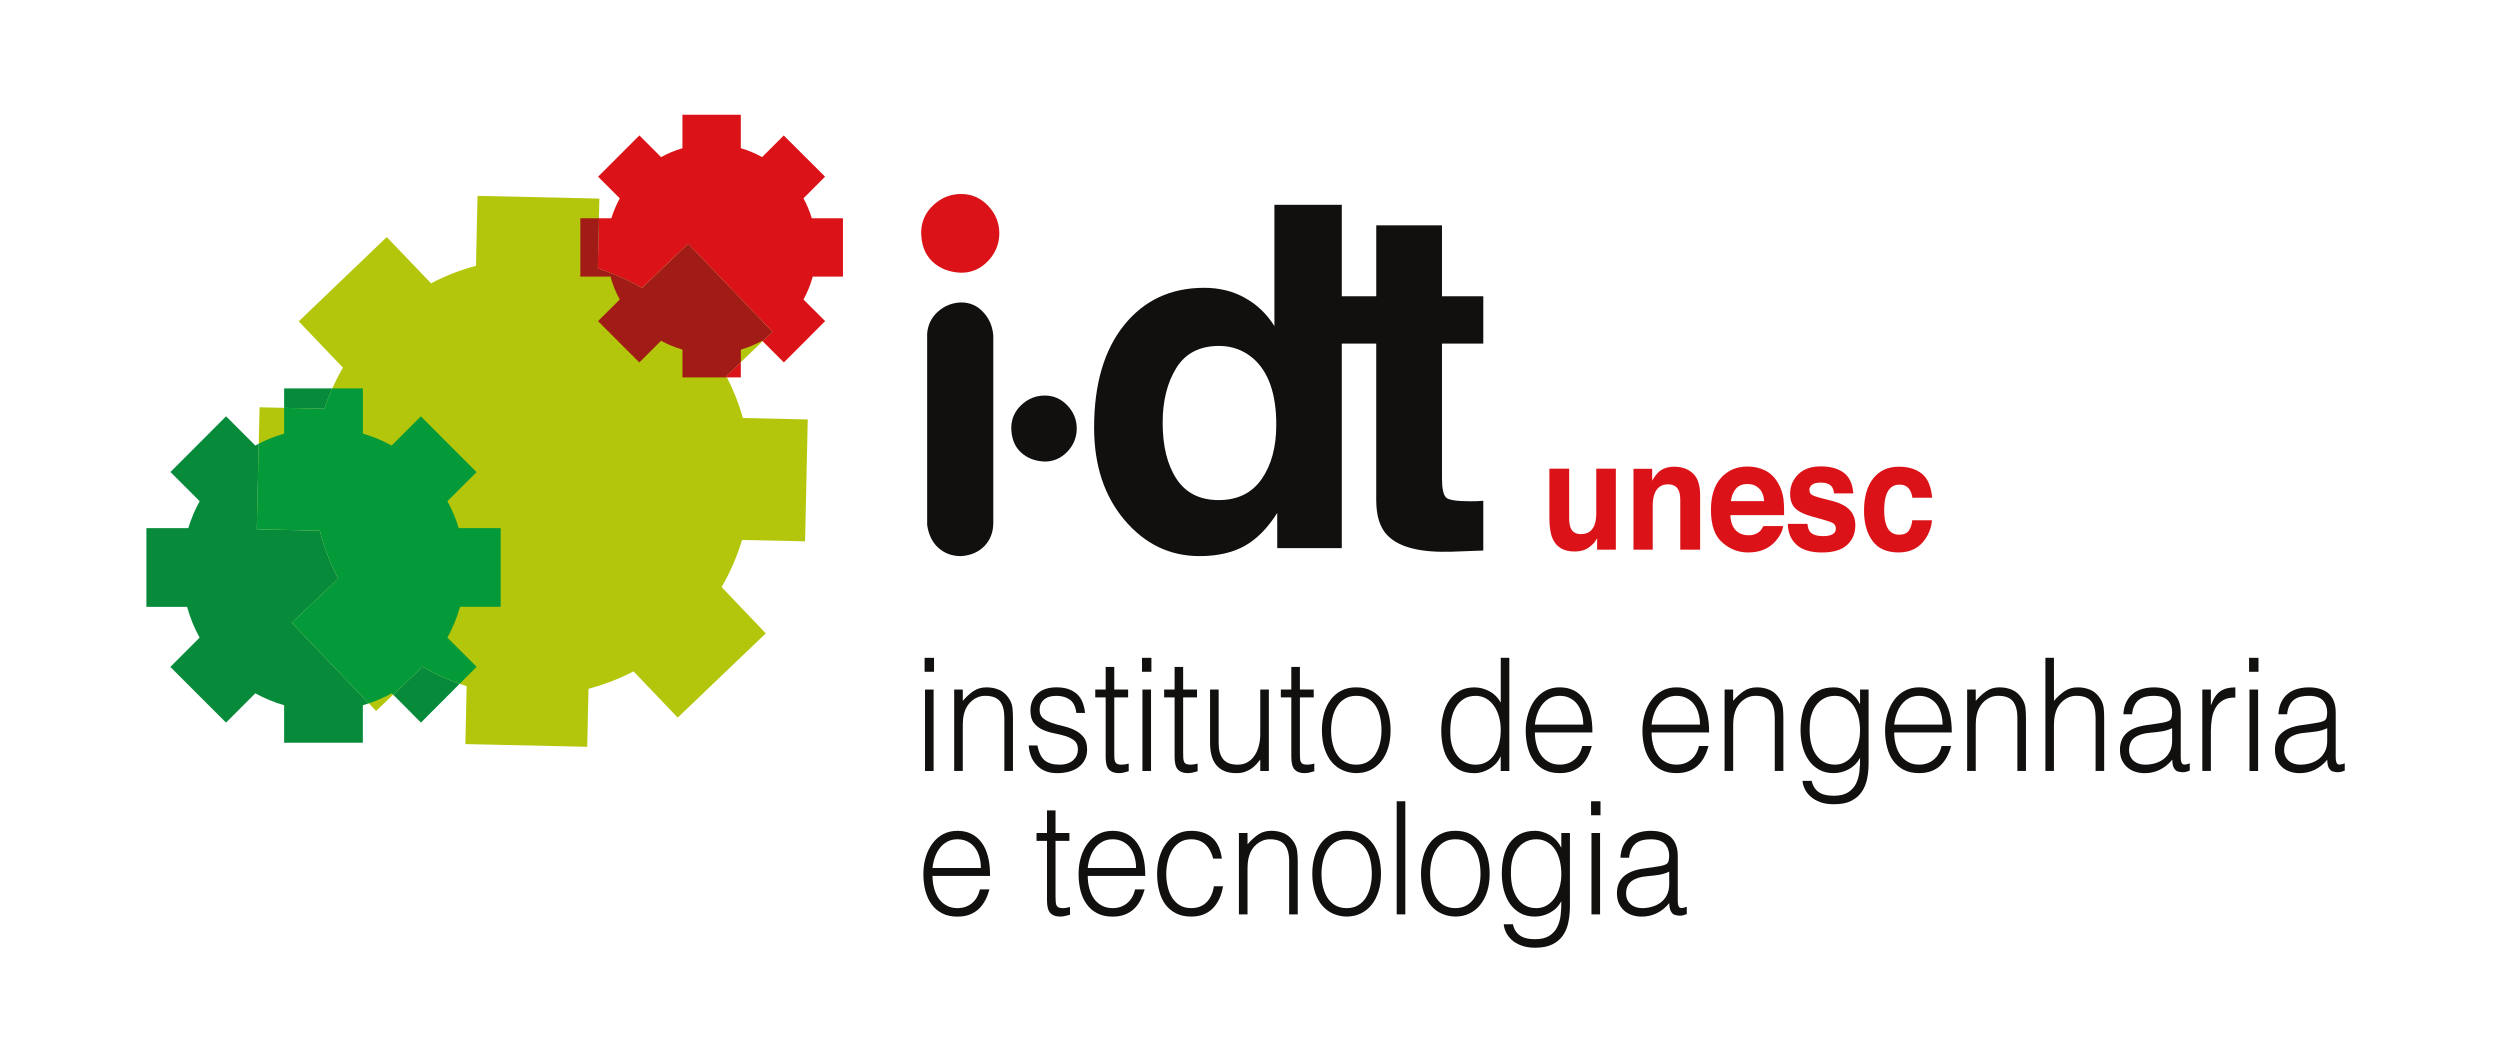 <svg width="260" height="110" viewBox="0 0 260 110" fill="none" xmlns="http://www.w3.org/2000/svg">
<path d="M96.202 80.182H97.096V71.713H96.202V80.182ZM96.158 69.866H97.139V68.413H96.158V69.866Z" fill="#12100E"/>
<path d="M100.13 80.18H99.236V71.713H100.13V72.89C100.486 72.478 100.851 72.139 101.236 71.876C101.618 71.618 102.075 71.484 102.613 71.484C103.089 71.484 103.529 71.575 103.937 71.753C104.343 71.934 104.686 72.246 104.965 72.694C105.15 72.993 105.265 73.31 105.296 73.633C105.331 73.953 105.347 74.288 105.347 74.638V80.177H104.453V74.652C104.453 73.891 104.301 73.317 103.996 72.934C103.688 72.556 103.179 72.366 102.465 72.366C102.186 72.366 101.933 72.411 101.705 72.505C101.479 72.593 101.268 72.718 101.09 72.871C100.904 73.025 100.747 73.199 100.618 73.394C100.489 73.589 100.391 73.798 100.322 74.014C100.233 74.288 100.177 74.553 100.158 74.8C100.137 75.053 100.13 75.324 100.13 75.617V80.178V80.18Z" fill="#12100E"/>
<path d="M107.891 77.53C108.033 78.258 108.286 78.776 108.643 79.077C109.006 79.374 109.523 79.525 110.199 79.525C110.527 79.525 110.805 79.481 111.044 79.393C111.281 79.307 111.481 79.185 111.633 79.041C111.786 78.894 111.905 78.727 111.985 78.542C112.062 78.359 112.103 78.163 112.103 77.957C112.103 77.541 111.981 77.232 111.738 77.03C111.495 76.828 111.19 76.671 110.825 76.556C110.455 76.441 110.06 76.344 109.636 76.263C109.208 76.182 108.814 76.06 108.446 75.894C108.075 75.732 107.772 75.497 107.53 75.192C107.286 74.887 107.166 74.457 107.166 73.899C107.166 73.194 107.398 72.613 107.873 72.162C108.344 71.709 109.013 71.483 109.873 71.483C110.734 71.483 111.386 71.685 111.901 72.094C112.426 72.507 112.741 73.187 112.847 74.148H111.941C111.863 73.495 111.637 73.033 111.265 72.769C110.894 72.502 110.427 72.368 109.861 72.368C109.295 72.368 108.866 72.502 108.567 72.769C108.27 73.033 108.119 73.383 108.119 73.821C108.119 74.202 108.241 74.493 108.483 74.697C108.729 74.899 109.032 75.06 109.399 75.187C109.769 75.314 110.164 75.424 110.593 75.521C111.02 75.619 111.413 75.758 111.778 75.939C112.145 76.119 112.452 76.361 112.696 76.666C112.94 76.974 113.06 77.394 113.06 77.943C113.06 78.342 112.983 78.699 112.823 79.009C112.664 79.318 112.445 79.581 112.166 79.785C111.891 79.996 111.558 80.149 111.175 80.253C110.795 80.358 110.377 80.408 109.917 80.408C109.457 80.408 109.06 80.334 108.708 80.189C108.359 80.041 108.056 79.837 107.812 79.574C107.563 79.314 107.366 79.009 107.23 78.659C107.093 78.311 107.011 77.934 106.986 77.53H107.896H107.891Z" fill="#12100E"/>
<path d="M117.384 80.211C117.279 80.231 117.131 80.271 116.954 80.326C116.771 80.38 116.574 80.406 116.359 80.406C115.912 80.406 115.57 80.283 115.337 80.041C115.103 79.793 114.99 79.358 114.99 78.724V72.531H113.906V71.713H114.99V69.359H115.884V71.713H117.325V72.531H115.884V78.333C115.884 78.539 115.889 78.722 115.898 78.87C115.91 79.025 115.938 79.149 115.988 79.25C116.039 79.347 116.115 79.419 116.217 79.46C116.325 79.502 116.467 79.525 116.656 79.525C116.774 79.525 116.898 79.514 117.021 79.494C117.143 79.473 117.267 79.443 117.386 79.41V80.211H117.384Z" fill="#12100E"/>
<path d="M118.813 80.182H119.707V71.713H118.813V80.182ZM118.768 69.866H119.747V68.413H118.768V69.866Z" fill="#12100E"/>
<path d="M124.551 80.211C124.442 80.231 124.299 80.271 124.119 80.326C123.943 80.38 123.746 80.406 123.529 80.406C123.081 80.406 122.738 80.283 122.506 80.041C122.274 79.793 122.159 79.358 122.159 78.724V72.531H121.07V71.713H122.159V69.359H123.048V71.713H124.49V72.531H123.048V78.333C123.048 78.539 123.053 78.722 123.063 78.87C123.077 79.025 123.104 79.149 123.154 79.25C123.205 79.347 123.281 79.419 123.386 79.46C123.49 79.502 123.638 79.525 123.825 79.525C123.945 79.525 124.064 79.514 124.189 79.494C124.313 79.473 124.433 79.443 124.553 79.41V80.211H124.551Z" fill="#12100E"/>
<path d="M131.067 71.712H131.961V80.182H131.067V79.002C130.949 79.156 130.815 79.316 130.668 79.476C130.517 79.642 130.348 79.793 130.153 79.926C129.961 80.061 129.736 80.178 129.478 80.269C129.215 80.363 128.919 80.406 128.585 80.406C128.064 80.406 127.637 80.33 127.292 80.169C126.94 80.011 126.665 79.795 126.449 79.511C126.236 79.225 126.077 78.896 125.987 78.518C125.894 78.145 125.846 77.734 125.846 77.288V71.712H126.74V77.272C126.74 78 126.893 78.56 127.203 78.946C127.508 79.332 128.015 79.525 128.717 79.525C129.088 79.525 129.417 79.448 129.707 79.291C130.001 79.129 130.247 78.908 130.44 78.626C130.642 78.344 130.799 78.007 130.902 77.615C131.013 77.222 131.067 76.793 131.067 76.323V71.712Z" fill="#12100E"/>
<path d="M136.69 80.211C136.58 80.231 136.437 80.271 136.261 80.326C136.082 80.38 135.883 80.406 135.664 80.406C135.218 80.406 134.876 80.283 134.648 80.041C134.413 79.793 134.296 79.358 134.296 78.724V72.531H133.207V71.713H134.296V69.359H135.19V71.713H136.627V72.531H135.19V78.333C135.19 78.539 135.193 78.722 135.205 78.87C135.211 79.025 135.24 79.149 135.291 79.25C135.341 79.347 135.418 79.419 135.521 79.46C135.624 79.502 135.773 79.525 135.96 79.525C136.08 79.525 136.202 79.514 136.324 79.494C136.451 79.473 136.575 79.443 136.688 79.41V80.211H136.69Z" fill="#12100E"/>
<path d="M143.674 75.945C143.674 75.445 143.624 74.974 143.521 74.54C143.425 74.103 143.265 73.727 143.059 73.404C142.85 73.084 142.583 72.829 142.256 72.645C141.927 72.458 141.526 72.366 141.05 72.366C140.575 72.366 140.188 72.469 139.857 72.671C139.52 72.873 139.249 73.138 139.045 73.472C138.834 73.803 138.681 74.183 138.58 74.614C138.482 75.044 138.432 75.487 138.432 75.945C138.432 76.469 138.489 76.952 138.606 77.394C138.717 77.832 138.886 78.211 139.104 78.528C139.32 78.846 139.59 79.09 139.923 79.262C140.251 79.44 140.623 79.525 141.052 79.525C141.517 79.525 141.914 79.422 142.251 79.22C142.582 79.016 142.852 78.751 143.061 78.413C143.265 78.076 143.425 77.696 143.523 77.271C143.625 76.847 143.676 76.403 143.676 75.945M141.05 80.408C140.554 80.396 140.094 80.302 139.66 80.114C139.228 79.929 138.851 79.656 138.527 79.281C138.202 78.908 137.952 78.447 137.763 77.889C137.574 77.333 137.479 76.687 137.479 75.945C137.479 75.326 137.555 74.744 137.7 74.206C137.85 73.666 138.073 73.197 138.372 72.789C138.672 72.389 139.041 72.07 139.487 71.835C139.933 71.599 140.453 71.483 141.048 71.483C141.644 71.483 142.177 71.599 142.627 71.835C143.07 72.07 143.446 72.385 143.744 72.779C144.038 73.178 144.261 73.65 144.402 74.195C144.55 74.743 144.62 75.324 144.62 75.943C144.62 76.621 144.537 77.229 144.366 77.776C144.197 78.321 143.96 78.786 143.646 79.18C143.333 79.57 142.958 79.874 142.514 80.088C142.075 80.3 141.585 80.405 141.05 80.405V80.408Z" fill="#12100E"/>
<path d="M156.076 75.915C156.076 75.434 156.017 74.981 155.896 74.551C155.778 74.12 155.609 73.744 155.384 73.422C155.161 73.101 154.886 72.843 154.565 72.653C154.239 72.463 153.875 72.369 153.471 72.369C153.004 72.369 152.6 72.469 152.264 72.672C151.926 72.875 151.649 73.146 151.431 73.498C151.211 73.845 151.053 74.251 150.955 74.715C150.854 75.178 150.818 75.678 150.833 76.211C150.833 76.744 150.903 77.218 151.041 77.626C151.173 78.032 151.358 78.379 151.595 78.662C151.837 78.948 152.11 79.161 152.427 79.307C152.746 79.457 153.095 79.528 153.471 79.528C153.887 79.528 154.26 79.436 154.588 79.253C154.917 79.065 155.191 78.811 155.407 78.488C155.621 78.169 155.79 77.788 155.905 77.347C156.017 76.906 156.076 76.431 156.076 75.918M156.076 68.413H156.97V80.182H156.076V78.696H156.048C155.915 78.976 155.748 79.224 155.548 79.438C155.346 79.649 155.123 79.826 154.879 79.968C154.635 80.11 154.382 80.222 154.128 80.297C153.874 80.373 153.614 80.412 153.368 80.412C152.743 80.412 152.213 80.297 151.776 80.072C151.342 79.84 150.981 79.525 150.701 79.128C150.415 78.731 150.208 78.26 150.082 77.715C149.953 77.173 149.891 76.589 149.891 75.967C149.891 75.382 149.959 74.812 150.101 74.265C150.237 73.721 150.452 73.244 150.725 72.836C151.011 72.429 151.373 72.099 151.8 71.854C152.232 71.611 152.743 71.488 153.328 71.488C153.874 71.488 154.394 71.622 154.894 71.887C155.396 72.155 155.79 72.549 156.078 73.07V68.413H156.076Z" fill="#12100E"/>
<path d="M164.659 75.361C164.659 74.946 164.607 74.554 164.5 74.188C164.396 73.824 164.244 73.507 164.04 73.242C163.838 72.972 163.584 72.763 163.272 72.605C162.967 72.444 162.619 72.368 162.218 72.368C161.817 72.368 161.474 72.448 161.169 72.61C160.869 72.775 160.613 72.99 160.395 73.265C160.185 73.537 160.012 73.854 159.885 74.213C159.754 74.573 159.667 74.953 159.629 75.359H164.661L164.659 75.361ZM159.627 76.175C159.627 76.633 159.686 77.068 159.796 77.473C159.902 77.886 160.064 78.236 160.277 78.535C160.49 78.839 160.76 79.077 161.087 79.255C161.411 79.433 161.789 79.522 162.218 79.522C162.803 79.522 163.303 79.356 163.72 79.016C164.14 78.68 164.415 78.199 164.556 77.581H165.549C165.439 77.981 165.297 78.356 165.117 78.699C164.941 79.041 164.718 79.34 164.451 79.6C164.18 79.856 163.863 80.055 163.498 80.192C163.129 80.334 162.702 80.405 162.216 80.405C161.603 80.405 161.071 80.293 160.625 80.065C160.178 79.837 159.813 79.522 159.524 79.124C159.233 78.727 159.019 78.26 158.881 77.717C158.744 77.178 158.676 76.6 158.676 75.978C158.676 75.356 158.756 74.772 158.927 74.228C159.087 73.687 159.317 73.207 159.62 72.802C159.925 72.39 160.293 72.07 160.726 71.835C161.167 71.599 161.662 71.484 162.216 71.484C163.279 71.484 164.112 71.885 164.716 72.685C165.319 73.484 165.621 74.648 165.61 76.173H159.625L159.627 76.175Z" fill="#12100E"/>
<path d="M176.797 75.361C176.797 74.946 176.745 74.554 176.637 74.188C176.536 73.824 176.383 73.507 176.177 73.242C175.975 72.972 175.719 72.763 175.414 72.605C175.107 72.444 174.755 72.368 174.358 72.368C173.961 72.368 173.611 72.448 173.309 72.61C173.006 72.775 172.75 72.99 172.534 73.265C172.321 73.537 172.152 73.854 172.022 74.213C171.891 74.573 171.809 74.953 171.766 75.359H176.797V75.361ZM171.766 76.175C171.766 76.633 171.825 77.068 171.931 77.473C172.041 77.886 172.203 78.236 172.415 78.535C172.628 78.839 172.898 79.077 173.226 79.255C173.553 79.433 173.933 79.522 174.358 79.522C174.942 79.522 175.445 79.356 175.855 79.016C176.276 78.68 176.552 78.199 176.693 77.581H177.688C177.578 77.981 177.435 78.356 177.255 78.699C177.08 79.041 176.857 79.34 176.59 79.6C176.32 79.856 176.005 80.055 175.637 80.192C175.268 80.334 174.842 80.405 174.356 80.405C173.74 80.405 173.21 80.293 172.764 80.065C172.318 79.837 171.952 79.522 171.663 79.124C171.375 78.727 171.157 78.26 171.022 77.717C170.882 77.178 170.812 76.6 170.812 75.978C170.812 75.356 170.893 74.772 171.06 74.228C171.222 73.687 171.457 73.207 171.76 72.802C172.062 72.39 172.429 72.07 172.867 71.835C173.304 71.599 173.801 71.484 174.355 71.484C175.412 71.484 176.25 71.885 176.853 72.685C177.456 73.484 177.757 74.648 177.747 76.173H171.762L171.766 76.175Z" fill="#12100E"/>
<path d="M180.246 80.18H179.357V71.713H180.246V72.89C180.603 72.478 180.973 72.139 181.352 71.876C181.736 71.618 182.196 71.484 182.732 71.484C183.208 71.484 183.65 71.575 184.056 71.753C184.464 71.934 184.807 72.246 185.084 72.694C185.273 72.993 185.384 73.31 185.419 73.633C185.452 73.953 185.469 74.288 185.469 74.638V80.177H184.576V74.652C184.576 73.891 184.421 73.317 184.114 72.934C183.807 72.556 183.297 72.366 182.582 72.366C182.305 72.366 182.053 72.411 181.828 72.505C181.596 72.593 181.391 72.718 181.206 72.871C181.025 73.025 180.873 73.199 180.743 73.394C180.61 73.589 180.513 73.798 180.445 74.014C180.354 74.288 180.3 74.553 180.281 74.8C180.26 75.053 180.249 75.324 180.249 75.617V80.178L180.246 80.18Z" fill="#12100E"/>
<path d="M193.444 75.98C193.444 75.467 193.385 74.992 193.274 74.551C193.157 74.106 192.99 73.727 192.775 73.404C192.558 73.084 192.286 72.828 191.957 72.645C191.629 72.46 191.256 72.368 190.84 72.368C190.463 72.368 190.117 72.437 189.8 72.585C189.481 72.734 189.204 72.95 188.965 73.232C188.728 73.516 188.538 73.859 188.408 74.269C188.273 74.68 188.207 75.15 188.207 75.685C188.188 76.218 188.228 76.713 188.324 77.176C188.425 77.643 188.585 78.048 188.8 78.396C189.023 78.746 189.298 79.015 189.638 79.22C189.97 79.422 190.373 79.523 190.838 79.523C191.249 79.523 191.612 79.429 191.93 79.238C192.256 79.046 192.53 78.792 192.751 78.469C192.976 78.147 193.147 77.772 193.263 77.34C193.384 76.91 193.443 76.459 193.443 75.978M193.444 71.713H194.335V79.363C194.335 79.929 194.284 80.473 194.181 80.987C194.073 81.506 193.891 81.959 193.62 82.353C193.354 82.745 192.988 83.058 192.521 83.294C192.056 83.529 191.457 83.642 190.723 83.642C190.157 83.642 189.674 83.565 189.263 83.409C188.859 83.25 188.523 83.052 188.268 82.811C188.007 82.572 187.813 82.308 187.681 82.018C187.545 81.727 187.477 81.461 187.463 81.208H188.414C188.484 81.523 188.597 81.783 188.746 81.983C188.89 82.186 189.066 82.342 189.275 82.457C189.477 82.574 189.702 82.651 189.946 82.694C190.197 82.736 190.455 82.757 190.723 82.757C191.326 82.757 191.81 82.644 192.183 82.417C192.551 82.186 192.824 81.888 193.016 81.52C193.202 81.144 193.321 80.729 193.378 80.259C193.434 79.792 193.455 79.314 193.446 78.823C193.159 79.346 192.763 79.741 192.265 80.006C191.76 80.274 191.24 80.405 190.69 80.405C190.106 80.405 189.599 80.281 189.167 80.037C188.737 79.792 188.381 79.468 188.099 79.056C187.815 78.649 187.604 78.171 187.465 77.629C187.326 77.084 187.256 76.516 187.256 75.929C187.256 75.307 187.32 74.723 187.451 74.181C187.58 73.636 187.786 73.162 188.068 72.768C188.352 72.368 188.709 72.052 189.148 71.824C189.58 71.598 190.111 71.484 190.737 71.484C190.988 71.484 191.24 71.519 191.497 71.598C191.754 71.672 192.004 71.782 192.248 71.923C192.493 72.063 192.713 72.246 192.917 72.463C193.119 72.681 193.289 72.929 193.415 73.199H193.446V71.711L193.444 71.713Z" fill="#12100E"/>
<path d="M202.03 75.361C202.03 74.946 201.971 74.554 201.87 74.188C201.767 73.824 201.612 73.507 201.412 73.242C201.204 72.972 200.948 72.763 200.642 72.605C200.337 72.444 199.983 72.368 199.587 72.368C199.192 72.368 198.842 72.448 198.539 72.61C198.235 72.775 197.981 72.99 197.768 73.265C197.551 73.537 197.382 73.854 197.255 74.213C197.122 74.573 197.038 74.953 197 75.359H202.032L202.03 75.361ZM196.998 76.175C196.998 76.633 197.051 77.068 197.162 77.473C197.274 77.886 197.434 78.236 197.643 78.535C197.861 78.839 198.133 79.077 198.457 79.255C198.786 79.433 199.161 79.522 199.587 79.522C200.173 79.522 200.675 79.356 201.089 79.016C201.506 78.68 201.784 78.199 201.922 77.581H202.92C202.812 77.981 202.668 78.356 202.488 78.699C202.307 79.041 202.084 79.34 201.821 79.6C201.553 79.856 201.232 80.055 200.866 80.192C200.502 80.334 200.074 80.405 199.589 80.405C198.976 80.405 198.443 80.293 197.995 80.065C197.552 79.837 197.183 79.522 196.894 79.124C196.608 78.727 196.396 78.26 196.26 77.717C196.119 77.178 196.049 76.6 196.049 75.978C196.049 75.356 196.131 74.772 196.294 74.228C196.462 73.687 196.69 73.207 196.991 72.802C197.295 72.39 197.664 72.07 198.101 71.835C198.54 71.599 199.032 71.484 199.589 71.484C200.652 71.484 201.483 71.885 202.086 72.685C202.692 73.484 202.992 74.648 202.983 76.173H197.002L196.998 76.175Z" fill="#12100E"/>
<path d="M205.478 80.18H204.584V71.713H205.478V72.89C205.833 72.478 206.201 72.139 206.584 71.876C206.966 71.618 207.427 71.484 207.961 71.484C208.44 71.484 208.879 71.575 209.288 71.753C209.694 71.934 210.032 72.246 210.316 72.694C210.499 72.993 210.611 73.31 210.647 73.633C210.682 73.953 210.699 74.288 210.699 74.638V80.177H209.806V74.652C209.806 73.891 209.649 73.317 209.342 72.934C209.037 72.556 208.523 72.366 207.812 72.366C207.535 72.366 207.283 72.411 207.051 72.505C206.825 72.593 206.621 72.718 206.434 72.871C206.255 73.025 206.096 73.199 205.971 73.394C205.838 73.589 205.739 73.798 205.669 74.014C205.581 74.288 205.527 74.553 205.506 74.8C205.483 75.053 205.478 75.324 205.478 75.617V80.178V80.18Z" fill="#12100E"/>
<path d="M212.722 80.18V68.413H213.611V72.89C213.972 72.477 214.341 72.139 214.724 71.876C215.102 71.618 215.564 71.484 216.097 71.484C216.573 71.484 217.015 71.575 217.425 71.753C217.829 71.934 218.169 72.246 218.448 72.693C218.634 72.993 218.747 73.31 218.782 73.632C218.815 73.953 218.834 74.288 218.834 74.638V80.177H217.942V74.652C217.942 73.89 217.791 73.317 217.479 72.934C217.174 72.556 216.664 72.366 215.953 72.366C215.669 72.366 215.418 72.411 215.188 72.505C214.961 72.592 214.757 72.718 214.573 72.871C214.386 73.024 214.233 73.199 214.102 73.394C213.972 73.589 213.876 73.798 213.804 74.014C213.717 74.288 213.662 74.552 213.642 74.8C213.625 75.052 213.609 75.324 213.609 75.617V80.178H212.721L212.722 80.18Z" fill="#12100E"/>
<path d="M225.9 75.734C225.525 75.909 225.14 76.023 224.759 76.073C224.369 76.132 223.982 76.174 223.595 76.209C222.912 76.26 222.379 76.43 221.994 76.715C221.614 76.999 221.424 77.429 221.424 78.007C221.424 78.269 221.468 78.493 221.565 78.685C221.658 78.877 221.783 79.032 221.935 79.157C222.093 79.283 222.269 79.375 222.473 79.436C222.675 79.499 222.886 79.526 223.09 79.526C223.445 79.526 223.797 79.476 224.132 79.382C224.466 79.283 224.766 79.131 225.029 78.934C225.292 78.727 225.503 78.472 225.661 78.162C225.82 77.85 225.9 77.485 225.9 77.058V75.734ZM224.398 75.244C224.572 75.225 224.768 75.186 225.005 75.143C225.233 75.101 225.426 75.038 225.574 74.963C225.724 74.888 225.816 74.76 225.85 74.582C225.883 74.402 225.902 74.233 225.902 74.085C225.902 73.584 225.756 73.172 225.463 72.85C225.17 72.529 224.675 72.367 223.984 72.367C223.679 72.367 223.393 72.399 223.139 72.458C222.877 72.519 222.652 72.625 222.457 72.77C222.262 72.915 222.107 73.111 221.982 73.359C221.856 73.601 221.773 73.911 221.74 74.282H220.832C220.858 73.782 220.962 73.352 221.142 72.998C221.32 72.646 221.553 72.355 221.834 72.134C222.119 71.907 222.447 71.747 222.818 71.643C223.191 71.542 223.583 71.486 224.001 71.486C224.388 71.486 224.752 71.529 225.097 71.624C225.435 71.718 225.733 71.866 225.985 72.066C226.238 72.268 226.438 72.538 226.58 72.876C226.724 73.213 226.797 73.631 226.797 74.118V78.727C226.797 79.108 226.858 79.352 226.984 79.455C227.108 79.556 227.358 79.535 227.735 79.384V80.148C227.665 80.173 227.561 80.204 227.43 80.248C227.294 80.29 227.167 80.312 227.034 80.312C226.893 80.312 226.763 80.298 226.63 80.262C226.484 80.243 226.367 80.196 226.276 80.11C226.186 80.027 226.113 79.931 226.057 79.814C226.005 79.703 225.97 79.577 225.949 79.438C225.93 79.3 225.918 79.159 225.918 79.006C225.543 79.464 225.109 79.811 224.623 80.053C224.137 80.29 223.616 80.41 223.05 80.41C222.71 80.41 222.386 80.363 222.071 80.26C221.76 80.166 221.485 80.013 221.245 79.807C221.006 79.6 220.82 79.345 220.678 79.044C220.543 78.746 220.475 78.389 220.475 77.974C220.475 76.537 221.37 75.688 223.163 75.425L224.398 75.246V75.244Z" fill="#12100E"/>
<path d="M229.931 80.18H229.041V71.712H229.931V73.3H229.959C230.208 72.624 230.529 72.151 230.921 71.887C231.309 71.62 231.834 71.486 232.475 71.486V72.547C231.97 72.536 231.553 72.624 231.228 72.81C230.9 72.993 230.639 73.244 230.447 73.559C230.255 73.874 230.119 74.249 230.043 74.68C229.97 75.11 229.931 75.558 229.931 76.03V80.18Z" fill="#12100E"/>
<path d="M233.946 80.182H234.842V71.713H233.946V80.182ZM233.904 69.866H234.883V68.413H233.904V69.866Z" fill="#12100E"/>
<path d="M242.026 75.734C241.648 75.909 241.267 76.023 240.882 76.073C240.493 76.132 240.11 76.174 239.723 76.209C239.04 76.26 238.505 76.43 238.123 76.715C237.744 76.999 237.55 77.429 237.55 78.007C237.55 78.269 237.597 78.493 237.69 78.685C237.785 78.877 237.911 79.032 238.062 79.157C238.216 79.283 238.399 79.375 238.601 79.436C238.805 79.499 239.012 79.526 239.218 79.526C239.573 79.526 239.92 79.476 240.258 79.382C240.594 79.283 240.895 79.131 241.159 78.934C241.422 78.727 241.634 78.472 241.794 78.162C241.948 77.85 242.03 77.485 242.03 77.058V75.734H242.026ZM240.523 75.244C240.692 75.225 240.892 75.186 241.125 75.143C241.361 75.101 241.554 75.038 241.699 74.963C241.847 74.888 241.937 74.76 241.974 74.582C242.011 74.402 242.026 74.233 242.026 74.085C242.026 73.584 241.882 73.172 241.589 72.85C241.294 72.529 240.798 72.367 240.108 72.367C239.803 72.367 239.517 72.399 239.261 72.458C239 72.519 238.775 72.625 238.58 72.77C238.387 72.915 238.226 73.111 238.106 73.359C237.981 73.601 237.895 73.911 237.86 74.282H236.951C236.986 73.782 237.087 73.352 237.263 72.998C237.442 72.646 237.67 72.355 237.956 72.134C238.237 71.907 238.563 71.747 238.937 71.643C239.308 71.542 239.705 71.486 240.12 71.486C240.507 71.486 240.871 71.529 241.211 71.624C241.554 71.718 241.854 71.866 242.105 72.066C242.361 72.268 242.556 72.538 242.699 72.876C242.842 73.213 242.913 73.631 242.913 74.118V78.727C242.913 79.108 242.974 79.352 243.098 79.455C243.225 79.556 243.478 79.535 243.852 79.384V80.148C243.782 80.173 243.681 80.204 243.542 80.248C243.415 80.29 243.279 80.312 243.152 80.312C243.014 80.312 242.878 80.298 242.748 80.262C242.598 80.243 242.481 80.196 242.392 80.11C242.301 80.027 242.232 79.931 242.173 79.814C242.12 79.703 242.085 79.577 242.068 79.438C242.045 79.3 242.035 79.159 242.035 79.006C241.662 79.464 241.23 79.811 240.74 80.053C240.258 80.29 239.73 80.41 239.165 80.41C238.826 80.41 238.5 80.363 238.193 80.26C237.88 80.166 237.604 80.013 237.366 79.807C237.129 79.6 236.937 79.345 236.798 79.044C236.662 78.746 236.594 78.389 236.594 77.974C236.594 76.537 237.489 75.688 239.287 75.425L240.519 75.246L240.523 75.244Z" fill="#12100E"/>
<path d="M102.011 90.273C102.011 89.862 101.959 89.468 101.854 89.106C101.748 88.742 101.594 88.423 101.391 88.158C101.188 87.893 100.934 87.681 100.629 87.522C100.317 87.364 99.964 87.285 99.566 87.285C99.169 87.285 98.822 87.369 98.519 87.531C98.22 87.695 97.96 87.911 97.749 88.186C97.537 88.456 97.362 88.775 97.235 89.132C97.108 89.491 97.021 89.874 96.979 90.275H102.011V90.273ZM96.981 91.094C96.981 91.549 97.04 91.986 97.148 92.39C97.256 92.796 97.418 93.155 97.631 93.456C97.843 93.754 98.113 93.995 98.441 94.176C98.767 94.355 99.143 94.446 99.57 94.446C100.159 94.446 100.661 94.275 101.077 93.937C101.492 93.596 101.769 93.118 101.905 92.5H102.903C102.793 92.902 102.65 93.275 102.474 93.617C102.288 93.962 102.07 94.265 101.805 94.519C101.535 94.773 101.216 94.97 100.854 95.115C100.485 95.258 100.056 95.328 99.57 95.328C98.96 95.328 98.425 95.218 97.983 94.984C97.533 94.756 97.167 94.446 96.882 94.043C96.594 93.648 96.383 93.179 96.24 92.641C96.101 92.096 96.031 91.519 96.031 90.897C96.031 90.275 96.111 89.695 96.275 89.149C96.442 88.604 96.674 88.127 96.976 87.719C97.279 87.311 97.645 86.989 98.087 86.754C98.516 86.524 99.017 86.405 99.57 86.405C100.634 86.405 101.467 86.808 102.072 87.606C102.675 88.407 102.976 89.573 102.966 91.096H96.981V91.094Z" fill="#12100E"/>
<path d="M111.28 95.129C111.17 95.155 111.026 95.188 110.846 95.244C110.67 95.298 110.47 95.324 110.254 95.324C109.808 95.324 109.468 95.202 109.234 94.96C109.003 94.712 108.888 94.273 108.888 93.644V87.449H107.799V86.63H108.888V84.278H109.776V86.63H111.219V87.449H109.776V93.249C109.776 93.454 109.783 93.636 109.795 93.785C109.802 93.942 109.83 94.064 109.881 94.162C109.931 94.261 110.008 94.333 110.113 94.38C110.215 94.421 110.365 94.446 110.55 94.446C110.67 94.446 110.79 94.435 110.916 94.411C111.038 94.388 111.16 94.362 111.28 94.329V95.129Z" fill="#12100E"/>
<path d="M118.151 90.273C118.151 89.862 118.099 89.468 117.993 89.106C117.892 88.742 117.737 88.423 117.535 88.158C117.333 87.893 117.073 87.681 116.766 87.522C116.461 87.364 116.108 87.285 115.71 87.285C115.313 87.285 114.965 87.369 114.663 87.531C114.36 87.695 114.106 87.911 113.886 88.186C113.674 88.456 113.506 88.775 113.376 89.132C113.245 89.491 113.163 89.874 113.125 90.275H118.151V90.273ZM113.125 91.094C113.125 91.549 113.177 91.986 113.287 92.39C113.395 92.796 113.557 93.155 113.771 93.456C113.982 93.754 114.25 93.995 114.576 94.176C114.906 94.355 115.285 94.446 115.709 94.446C116.296 94.446 116.792 94.275 117.212 93.937C117.627 93.596 117.908 93.118 118.045 92.5H119.043C118.93 92.902 118.786 93.275 118.611 93.617C118.435 93.962 118.207 94.265 117.942 94.519C117.676 94.773 117.357 94.97 116.989 95.115C116.623 95.258 116.197 95.328 115.71 95.328C115.094 95.328 114.566 95.218 114.118 94.984C113.672 94.756 113.306 94.446 113.019 94.043C112.729 93.648 112.517 93.179 112.376 92.641C112.24 92.096 112.172 91.519 112.172 90.897C112.172 90.275 112.25 89.695 112.416 89.149C112.578 88.604 112.813 88.127 113.116 87.719C113.419 87.311 113.787 86.989 114.223 86.754C114.658 86.524 115.155 86.405 115.71 86.405C116.775 86.405 117.608 86.808 118.209 87.606C118.815 88.407 119.115 89.573 119.104 91.096H113.125V91.094Z" fill="#12100E"/>
<path d="M126.171 89.297C126.011 88.665 125.737 88.172 125.352 87.815C124.964 87.465 124.474 87.285 123.88 87.285C123.424 87.285 123.03 87.386 122.702 87.595C122.377 87.801 122.11 88.078 121.899 88.419C121.695 88.764 121.537 89.149 121.436 89.582C121.342 90.014 121.291 90.444 121.291 90.878C121.291 91.312 121.335 91.763 121.432 92.184C121.525 92.608 121.676 92.993 121.885 93.331C122.096 93.667 122.361 93.937 122.687 94.141C123.018 94.34 123.415 94.444 123.882 94.444C124.546 94.444 125.075 94.242 125.481 93.838C125.886 93.434 126.135 92.878 126.246 92.169H127.198C127.117 92.639 126.994 93.066 126.818 93.455C126.642 93.838 126.419 94.174 126.15 94.449C125.877 94.727 125.553 94.946 125.178 95.098C124.795 95.249 124.366 95.324 123.882 95.324C123.269 95.324 122.734 95.213 122.289 94.979C121.843 94.753 121.476 94.441 121.185 94.042C120.899 93.648 120.687 93.172 120.551 92.627C120.408 92.085 120.34 91.501 120.34 90.879C120.34 90.292 120.415 89.731 120.573 89.188C120.72 88.649 120.948 88.174 121.248 87.759C121.546 87.346 121.913 87.017 122.356 86.773C122.796 86.525 123.303 86.405 123.882 86.405C124.774 86.405 125.495 86.637 126.044 87.107C126.598 87.576 126.941 88.306 127.076 89.297H126.173H126.171Z" fill="#12100E"/>
<path d="M129.743 95.097H128.848V86.632H129.743V87.808C130.099 87.395 130.466 87.057 130.848 86.795C131.231 86.534 131.689 86.403 132.226 86.403C132.703 86.403 133.142 86.494 133.547 86.67C133.953 86.853 134.298 87.165 134.578 87.609C134.763 87.917 134.874 88.229 134.907 88.552C134.944 88.872 134.965 89.205 134.965 89.557V95.097H134.071V89.573C134.071 88.811 133.914 88.238 133.608 87.856C133.296 87.477 132.789 87.285 132.076 87.285C131.801 87.285 131.545 87.332 131.316 87.423C131.09 87.513 130.881 87.639 130.7 87.792C130.515 87.945 130.362 88.116 130.231 88.311C130.1 88.511 129.999 88.717 129.933 88.931C129.843 89.205 129.792 89.468 129.771 89.719C129.748 89.968 129.743 90.242 129.743 90.534V95.097Z" fill="#12100E"/>
<path d="M142.667 90.864C142.667 90.364 142.62 89.893 142.519 89.458C142.425 89.024 142.268 88.642 142.063 88.322C141.853 88.001 141.583 87.749 141.258 87.562C140.932 87.376 140.528 87.284 140.052 87.284C139.576 87.284 139.188 87.386 138.855 87.587C138.519 87.789 138.254 88.059 138.043 88.388C137.838 88.719 137.686 89.104 137.585 89.533C137.484 89.963 137.437 90.409 137.437 90.864C137.437 91.388 137.491 91.867 137.606 92.312C137.723 92.752 137.89 93.132 138.104 93.446C138.322 93.761 138.595 94.009 138.925 94.186C139.251 94.355 139.627 94.446 140.054 94.446C140.519 94.446 140.92 94.345 141.251 94.146C141.587 93.939 141.857 93.672 142.064 93.336C142.27 92.995 142.427 92.615 142.521 92.192C142.622 91.768 142.669 91.324 142.669 90.867M140.05 95.324C139.552 95.315 139.094 95.216 138.658 95.031C138.228 94.845 137.85 94.57 137.526 94.197C137.207 93.826 136.947 93.364 136.764 92.81C136.578 92.254 136.479 91.604 136.479 90.864C136.479 90.242 136.553 89.662 136.702 89.125C136.853 88.583 137.076 88.113 137.372 87.709C137.672 87.308 138.041 86.987 138.489 86.752C138.935 86.519 139.454 86.402 140.05 86.402C140.646 86.402 141.183 86.519 141.629 86.752C142.071 86.987 142.446 87.304 142.742 87.702C143.043 88.095 143.263 88.569 143.408 89.113C143.55 89.66 143.622 90.24 143.622 90.862C143.622 91.536 143.538 92.15 143.366 92.693C143.2 93.237 142.96 93.707 142.648 94.098C142.333 94.493 141.96 94.791 141.515 95.004C141.075 95.218 140.583 95.322 140.052 95.322L140.05 95.324Z" fill="#12100E"/>
<path d="M146.153 83.33H145.256V95.096H146.153V83.33Z" fill="#12100E"/>
<path d="M153.972 90.864C153.972 90.364 153.923 89.893 153.822 89.458C153.721 89.024 153.57 88.642 153.36 88.322C153.151 88.001 152.883 87.749 152.556 87.562C152.235 87.376 151.829 87.284 151.355 87.284C150.881 87.284 150.489 87.386 150.153 87.587C149.824 87.789 149.557 88.059 149.345 88.388C149.135 88.719 148.982 89.104 148.881 89.533C148.782 89.963 148.733 90.409 148.733 90.864C148.733 91.388 148.792 91.867 148.909 92.312C149.02 92.752 149.186 93.132 149.407 93.446C149.625 93.761 149.895 94.009 150.224 94.186C150.554 94.355 150.925 94.446 151.357 94.446C151.819 94.446 152.219 94.345 152.552 94.146C152.881 93.939 153.155 93.672 153.362 93.336C153.57 92.995 153.721 92.615 153.824 92.192C153.925 91.768 153.974 91.324 153.974 90.867M151.357 95.324C150.859 95.315 150.393 95.216 149.965 95.031C149.533 94.845 149.151 94.57 148.832 94.197C148.51 93.826 148.256 93.364 148.064 92.81C147.877 92.254 147.785 91.604 147.785 90.864C147.785 90.242 147.86 89.662 148.006 89.125C148.153 88.583 148.381 88.113 148.679 87.709C148.973 87.308 149.346 86.987 149.794 86.752C150.242 86.519 150.758 86.402 151.357 86.402C151.956 86.402 152.489 86.519 152.93 86.752C153.376 86.987 153.749 87.304 154.047 87.702C154.347 88.095 154.564 88.569 154.707 89.113C154.848 89.66 154.925 90.24 154.925 90.862C154.925 91.536 154.841 92.15 154.671 92.693C154.503 93.237 154.26 93.707 153.951 94.098C153.638 94.493 153.258 94.791 152.819 95.004C152.38 95.218 151.888 95.322 151.357 95.322V95.324Z" fill="#12100E"/>
<path d="M162.378 90.895C162.378 90.388 162.317 89.907 162.205 89.466C162.09 89.025 161.925 88.644 161.705 88.323C161.488 88.003 161.219 87.748 160.892 87.564C160.562 87.377 160.191 87.285 159.775 87.285C159.397 87.285 159.05 87.362 158.735 87.504C158.416 87.654 158.141 87.87 157.9 88.153C157.663 88.433 157.477 88.781 157.341 89.189C157.208 89.597 157.139 90.071 157.139 90.608C157.123 91.139 157.163 91.635 157.259 92.097C157.36 92.561 157.519 92.966 157.738 93.317C157.956 93.665 158.233 93.939 158.567 94.143C158.909 94.345 159.31 94.446 159.775 94.446C160.181 94.446 160.545 94.35 160.871 94.16C161.191 93.967 161.465 93.709 161.688 93.388C161.907 93.068 162.082 92.691 162.198 92.263C162.319 91.832 162.38 91.378 162.38 90.895M162.378 86.632H163.272V94.278C163.272 94.847 163.212 95.387 163.111 95.906C163.009 96.427 162.822 96.878 162.556 97.27C162.287 97.664 161.921 97.979 161.456 98.209C160.986 98.446 160.39 98.564 159.651 98.564C159.087 98.564 158.602 98.483 158.198 98.326C157.789 98.167 157.454 97.97 157.196 97.727C156.94 97.486 156.745 97.223 156.613 96.936C156.477 96.644 156.404 96.376 156.393 96.127H157.346C157.414 96.441 157.526 96.7 157.674 96.899C157.824 97.101 157.998 97.263 158.2 97.376C158.404 97.488 158.632 97.57 158.881 97.615C159.127 97.657 159.386 97.676 159.651 97.676C160.259 97.676 160.744 97.561 161.111 97.335C161.475 97.106 161.759 96.807 161.941 96.435C162.132 96.064 162.254 95.646 162.306 95.176C162.364 94.705 162.385 94.23 162.376 93.738C162.089 94.263 161.69 94.657 161.191 94.921C160.691 95.191 160.165 95.324 159.623 95.324C159.04 95.324 158.529 95.204 158.097 94.96C157.665 94.714 157.306 94.385 157.022 93.977C156.743 93.569 156.531 93.092 156.391 92.548C156.257 92.003 156.188 91.435 156.188 90.848C156.188 90.226 156.248 89.642 156.379 89.1C156.51 88.553 156.714 88.081 156.996 87.682C157.282 87.288 157.642 86.977 158.073 86.747C158.512 86.52 159.041 86.403 159.665 86.403C159.913 86.403 160.165 86.442 160.427 86.518C160.681 86.593 160.934 86.705 161.177 86.844C161.421 86.987 161.644 87.165 161.846 87.384C162.049 87.602 162.216 87.848 162.343 88.118H162.376V86.633L162.378 86.632Z" fill="#12100E"/>
<path d="M165.513 95.096H166.406V86.632H165.513V95.096ZM165.471 84.787H166.452V83.332H165.471V84.787Z" fill="#12100E"/>
<path d="M173.596 90.653C173.217 90.824 172.835 90.944 172.448 90.995C172.06 91.05 171.675 91.094 171.29 91.127C170.605 91.183 170.07 91.352 169.69 91.634C169.307 91.916 169.115 92.347 169.115 92.925C169.115 93.186 169.162 93.415 169.256 93.601C169.354 93.794 169.478 93.953 169.629 94.075C169.782 94.202 169.965 94.294 170.167 94.355C170.371 94.415 170.575 94.446 170.786 94.446C171.141 94.446 171.488 94.395 171.823 94.296C172.164 94.2 172.46 94.05 172.725 93.85C172.988 93.648 173.201 93.392 173.359 93.078C173.514 92.772 173.598 92.4 173.598 91.975V90.655L173.596 90.653ZM172.093 90.162C172.262 90.142 172.459 90.106 172.694 90.068C172.926 90.02 173.121 89.963 173.269 89.885C173.413 89.81 173.504 89.681 173.541 89.5C173.574 89.32 173.595 89.155 173.595 89.003C173.595 88.501 173.446 88.09 173.156 87.768C172.861 87.449 172.368 87.287 171.673 87.287C171.363 87.287 171.084 87.317 170.824 87.377C170.568 87.437 170.343 87.543 170.147 87.684C169.958 87.834 169.8 88.027 169.674 88.276C169.547 88.522 169.465 88.829 169.427 89.202H168.525C168.552 88.698 168.653 88.271 168.835 87.916C169.014 87.56 169.241 87.275 169.526 87.048C169.812 86.827 170.134 86.663 170.507 86.56C170.878 86.457 171.274 86.405 171.687 86.405C172.072 86.405 172.443 86.452 172.783 86.543C173.126 86.637 173.424 86.782 173.673 86.984C173.927 87.186 174.128 87.456 174.267 87.794C174.412 88.132 174.487 88.547 174.487 89.038V93.646C174.487 94.024 174.544 94.268 174.67 94.373C174.793 94.476 175.046 94.449 175.426 94.298V95.064C175.351 95.087 175.252 95.118 175.121 95.167C174.981 95.207 174.851 95.232 174.727 95.232C174.584 95.232 174.447 95.214 174.321 95.181C174.175 95.159 174.056 95.11 173.966 95.026C173.875 94.944 173.804 94.848 173.748 94.732C173.696 94.62 173.661 94.493 173.635 94.359C173.619 94.223 173.602 94.075 173.602 93.921C173.229 94.383 172.802 94.732 172.314 94.969C171.826 95.207 171.3 95.328 170.734 95.328C170.397 95.328 170.072 95.277 169.762 95.181C169.45 95.085 169.176 94.93 168.936 94.725C168.7 94.517 168.509 94.266 168.369 93.963C168.235 93.664 168.162 93.31 168.162 92.895C168.162 91.458 169.058 90.608 170.854 90.343L172.089 90.163L172.093 90.162Z" fill="#12100E"/>
<path d="M83.729 56.297L84.006 43.623L77.258 43.472C76.831 41.945 76.251 40.496 75.531 39.114L80.333 34.516L71.566 25.352L66.764 29.95C65.32 29.112 63.792 28.437 62.173 27.932L62.335 20.653L49.662 20.371L49.502 27.648C47.862 28.08 46.303 28.688 44.831 29.464L40.221 24.655L31.067 33.422L35.661 38.231C34.882 39.576 34.241 40.996 33.743 42.508L26.995 42.358L26.709 55.033L33.265 55.187C33.704 56.934 34.352 58.593 35.173 60.172L30.356 64.773L39.114 73.939L43.932 69.327C45.378 70.171 46.907 70.847 48.531 71.359L48.399 77.384L61.071 77.668L61.203 71.638C62.846 71.195 64.407 70.596 65.888 69.822L70.482 74.631L79.642 65.871L75.047 61.053C75.934 59.525 76.655 57.894 77.174 56.156L83.727 56.297H83.729Z" fill="#B3C60B"/>
<path d="M77.046 11.929H70.972V15.414C70.193 15.64 69.451 15.949 68.752 16.339L66.496 14.083L62.201 18.376L64.457 20.63C64.099 21.284 63.803 21.977 63.579 22.702H62.29L62.17 27.932C63.79 28.439 65.315 29.112 66.763 29.951L71.563 25.352L80.332 34.515L79.316 35.487L81.522 37.693L85.816 33.394L83.562 31.15C83.973 30.399 84.292 29.613 84.525 28.77H87.668V22.7H84.428C84.208 21.975 83.921 21.282 83.56 20.628L85.808 18.374L81.509 14.088L79.26 16.337C78.56 15.949 77.823 15.639 77.046 15.412V11.929ZM77.046 37.661L75.526 39.114C75.552 39.163 75.577 39.208 75.6 39.252H77.046V37.663V37.661Z" fill="#DB1318"/>
<path d="M62.293 22.702H60.355V28.77H63.492C63.72 29.614 64.042 30.399 64.455 31.148L62.195 33.396L66.49 37.696L68.752 35.44C69.45 35.823 70.187 36.13 70.977 36.361V39.25H75.604C75.581 39.207 75.557 39.161 75.531 39.114L77.05 37.661V36.361C77.825 36.13 78.566 35.823 79.272 35.44L79.319 35.487L80.336 34.515L71.567 25.352L66.767 29.952C65.321 29.112 63.795 28.439 62.174 27.932L62.295 22.702H62.293Z" fill="#A11C17"/>
<path d="M34.557 40.393H29.55V42.419L33.74 42.512C33.979 41.783 34.254 41.076 34.555 40.393M23.513 43.296L17.723 49.089L20.765 52.127C20.27 53.013 19.882 53.941 19.582 54.927H15.225V63.111H19.457C19.763 64.243 20.206 65.304 20.758 66.311L17.713 69.359L23.506 75.152L26.553 72.105C27.494 72.627 28.49 73.037 29.55 73.343V77.246H37.737V73.343C37.948 73.284 38.151 73.218 38.355 73.15L30.353 64.778L35.17 60.177C34.35 58.598 33.703 56.94 33.263 55.192L26.708 55.039L26.908 46.148C26.792 46.209 26.677 46.273 26.555 46.336L23.513 43.296ZM43.932 69.331L40.889 72.246L43.779 75.15L47.8 71.118C46.448 70.643 45.161 70.045 43.932 69.331Z" fill="#078B3A"/>
<path d="M37.738 40.393H34.554C34.251 41.076 33.976 41.785 33.739 42.512L29.549 42.419V45.099C28.629 45.362 27.744 45.714 26.908 46.146L26.709 55.035L33.264 55.189C33.703 56.936 34.351 58.595 35.171 60.173L30.354 64.775L38.356 73.15C39.185 72.871 39.978 72.523 40.741 72.103L40.886 72.247L43.933 69.331C45.162 70.043 46.449 70.641 47.801 71.117L49.573 69.35L46.533 66.315C47.083 65.311 47.526 64.245 47.84 63.109H52.07V54.929H47.712C47.409 53.939 47.015 53.013 46.533 52.126L49.564 49.098L43.766 43.296L40.733 46.336C39.797 45.817 38.794 45.404 37.739 45.099V40.393H37.738Z" fill="#049A39"/>
<path d="M99.947 31.453C100.868 31.453 101.639 31.786 102.262 32.469C102.889 33.136 103.234 33.962 103.302 34.92V54.371C103.302 55.331 103.001 56.131 102.4 56.771C101.792 57.408 100.976 57.766 99.945 57.837C99.018 57.837 98.238 57.556 97.598 56.983C96.959 56.413 96.567 55.614 96.424 54.582V34.705C96.493 33.783 96.872 33.013 97.542 32.412C98.217 31.807 99.018 31.485 99.943 31.453" fill="#12100E"/>
<path d="M99.965 20.175C101.052 20.175 101.984 20.583 102.765 21.4C103.538 22.221 103.928 23.176 103.928 24.265C103.928 25.354 103.538 26.315 102.765 27.136C101.984 27.957 101.05 28.364 99.965 28.364C98.74 28.321 97.74 27.934 96.964 27.202C96.189 26.467 95.799 25.427 95.799 24.078C95.841 22.993 96.273 22.061 97.093 21.308C97.912 20.552 98.867 20.175 99.965 20.175Z" fill="#DB1318"/>
<path d="M108.66 41.137C109.573 41.137 110.355 41.48 111.01 42.167C111.656 42.853 111.982 43.651 111.982 44.564C111.982 45.477 111.655 46.285 111.01 46.972C110.353 47.653 109.573 48.002 108.66 48.002C107.637 47.965 106.797 47.638 106.153 47.022C105.497 46.406 105.17 45.538 105.17 44.402C105.207 43.498 105.567 42.722 106.252 42.088C106.942 41.454 107.743 41.137 108.658 41.137" fill="#12100E"/>
<path d="M163.192 48.742V53.821C163.192 54.302 163.243 54.663 163.346 54.908C163.529 55.332 163.884 55.548 164.417 55.548C165.1 55.548 165.562 55.246 165.818 54.631C165.947 54.304 166.013 53.868 166.013 53.325V48.742H168.048V57.166H166.1V55.976C166.081 56.008 166.032 56.086 165.957 56.211C165.881 56.34 165.795 56.452 165.694 56.546C165.381 56.86 165.078 57.07 164.781 57.184C164.49 57.295 164.145 57.356 163.75 57.356C162.621 57.356 161.86 56.903 161.468 56.009C161.246 55.511 161.135 54.785 161.135 53.819V48.74H163.194L163.192 48.742Z" fill="#DB1318"/>
<path d="M176.052 49.223C176.557 49.679 176.812 50.439 176.812 51.497V57.166H174.749V52.044C174.749 51.599 174.698 51.26 174.59 51.026C174.397 50.589 174.022 50.37 173.47 50.37C172.796 50.37 172.336 50.69 172.083 51.324C171.949 51.659 171.883 52.08 171.883 52.608V57.164H169.881V48.753H171.825V49.984C172.08 49.547 172.324 49.239 172.55 49.045C172.963 48.706 173.482 48.538 174.116 48.538C174.902 48.538 175.552 48.765 176.049 49.221" fill="#DB1318"/>
<path d="M180.544 50.817C180.264 51.138 180.079 51.572 180.011 52.12H183.471C183.435 51.538 183.253 51.091 182.933 50.788C182.612 50.486 182.219 50.336 181.743 50.336C181.224 50.336 180.828 50.498 180.544 50.817ZM183.546 48.913C184.078 49.172 184.524 49.591 184.867 50.158C185.182 50.657 185.391 51.244 185.484 51.901C185.534 52.289 185.557 52.852 185.548 53.577H179.957C179.994 54.424 180.262 55.011 180.758 55.356C181.07 55.567 181.436 55.671 181.872 55.671C182.307 55.671 182.698 55.542 182.987 55.288C183.14 55.147 183.273 54.953 183.396 54.708H185.442C185.391 55.208 185.139 55.717 184.701 56.23C184.011 57.046 183.048 57.457 181.811 57.457C180.792 57.457 179.893 57.109 179.112 56.415C178.326 55.729 177.939 54.601 177.939 53.042C177.939 51.587 178.288 50.462 178.995 49.686C179.703 48.908 180.616 48.519 181.736 48.519C182.408 48.519 183.01 48.65 183.546 48.916V48.913Z" fill="#DB1318"/>
<path d="M187.974 54.478C188.02 54.873 188.109 55.154 188.251 55.316C188.502 55.61 188.966 55.758 189.637 55.758C190.034 55.758 190.351 55.692 190.581 55.563C190.818 55.436 190.929 55.243 190.929 54.983C190.929 54.737 190.835 54.549 190.651 54.417C190.462 54.29 189.762 54.07 188.549 53.751C187.677 53.513 187.063 53.218 186.706 52.864C186.352 52.514 186.173 52.007 186.173 51.349C186.173 50.572 186.453 49.903 187.009 49.336C187.565 48.784 188.349 48.502 189.365 48.502C190.323 48.502 191.105 48.711 191.706 49.132C192.315 49.549 192.659 50.279 192.748 51.31H190.741C190.713 51.032 190.638 50.805 190.522 50.636C190.299 50.34 189.928 50.19 189.393 50.19C188.955 50.19 188.64 50.263 188.455 50.41C188.272 50.558 188.178 50.739 188.178 50.939C188.178 51.192 188.276 51.378 188.474 51.488C188.673 51.606 189.37 51.814 190.567 52.098C191.365 52.307 191.966 52.617 192.37 53.033C192.761 53.457 192.954 53.988 192.954 54.622C192.954 55.46 192.675 56.136 192.107 56.664C191.541 57.191 190.665 57.459 189.475 57.459C188.285 57.459 187.38 57.178 186.8 56.617C186.223 56.06 185.939 55.349 185.939 54.48H187.969L187.974 54.478Z" fill="#DB1318"/>
<path d="M198.884 51.765C198.851 51.451 198.752 51.166 198.593 50.915C198.368 50.573 198.02 50.402 197.544 50.402C196.868 50.402 196.403 50.775 196.157 51.507C196.027 51.901 195.955 52.418 195.955 53.068C195.955 53.718 196.025 54.181 196.157 54.558C196.394 55.258 196.847 55.61 197.508 55.61C197.982 55.61 198.316 55.469 198.513 55.196C198.71 54.915 198.834 54.553 198.874 54.108H200.921C200.876 54.776 200.654 55.415 200.259 56.011C199.628 56.973 198.696 57.455 197.461 57.455C196.225 57.455 195.316 57.053 194.736 56.251C194.152 55.446 193.859 54.403 193.859 53.119C193.859 51.671 194.18 50.549 194.828 49.74C195.471 48.939 196.361 48.535 197.492 48.535C198.456 48.535 199.241 48.777 199.853 49.247C200.468 49.719 200.832 50.557 200.945 51.761H198.886L198.884 51.765Z" fill="#DB1318"/>
<path d="M131.207 49.831C132.224 48.371 132.733 46.491 132.733 44.174C132.733 40.943 131.916 38.633 130.283 37.236C129.281 36.4 128.114 35.976 126.793 35.976C124.771 35.976 123.284 36.737 122.337 38.269C121.39 39.797 120.917 41.694 120.917 43.959C120.917 46.398 121.397 48.35 122.363 49.813C123.326 51.277 124.786 52.009 126.743 52.009C128.699 52.009 130.187 51.287 131.207 49.829M129.504 30.997C130.752 31.694 131.761 32.667 132.538 33.913V21.301H139.547V57.009H132.832V53.347C131.844 54.915 130.72 56.058 129.457 56.767C128.198 57.476 126.626 57.835 124.75 57.835C121.666 57.835 119.065 56.582 116.951 54.084C114.839 51.591 113.787 48.381 113.787 44.466C113.787 39.954 114.827 36.408 116.904 33.816C118.983 31.23 121.762 29.932 125.234 29.932C126.839 29.932 128.259 30.288 129.504 30.995V30.997Z" fill="#12100E"/>
<path d="M139.441 35.732V30.812H143.13V23.437H149.966V30.812H154.263V35.732H149.966V49.709C149.966 50.794 150.108 51.471 150.385 51.734C150.66 52.004 151.493 52.133 152.904 52.133C153.116 52.133 153.339 52.133 153.571 52.122C153.806 52.115 154.035 52.105 154.263 52.082V57.255L150.987 57.377C147.726 57.483 145.489 56.922 144.292 55.678C143.516 54.884 143.128 53.661 143.128 52.012V35.732H139.439H139.441Z" fill="#12100E"/>
</svg>
